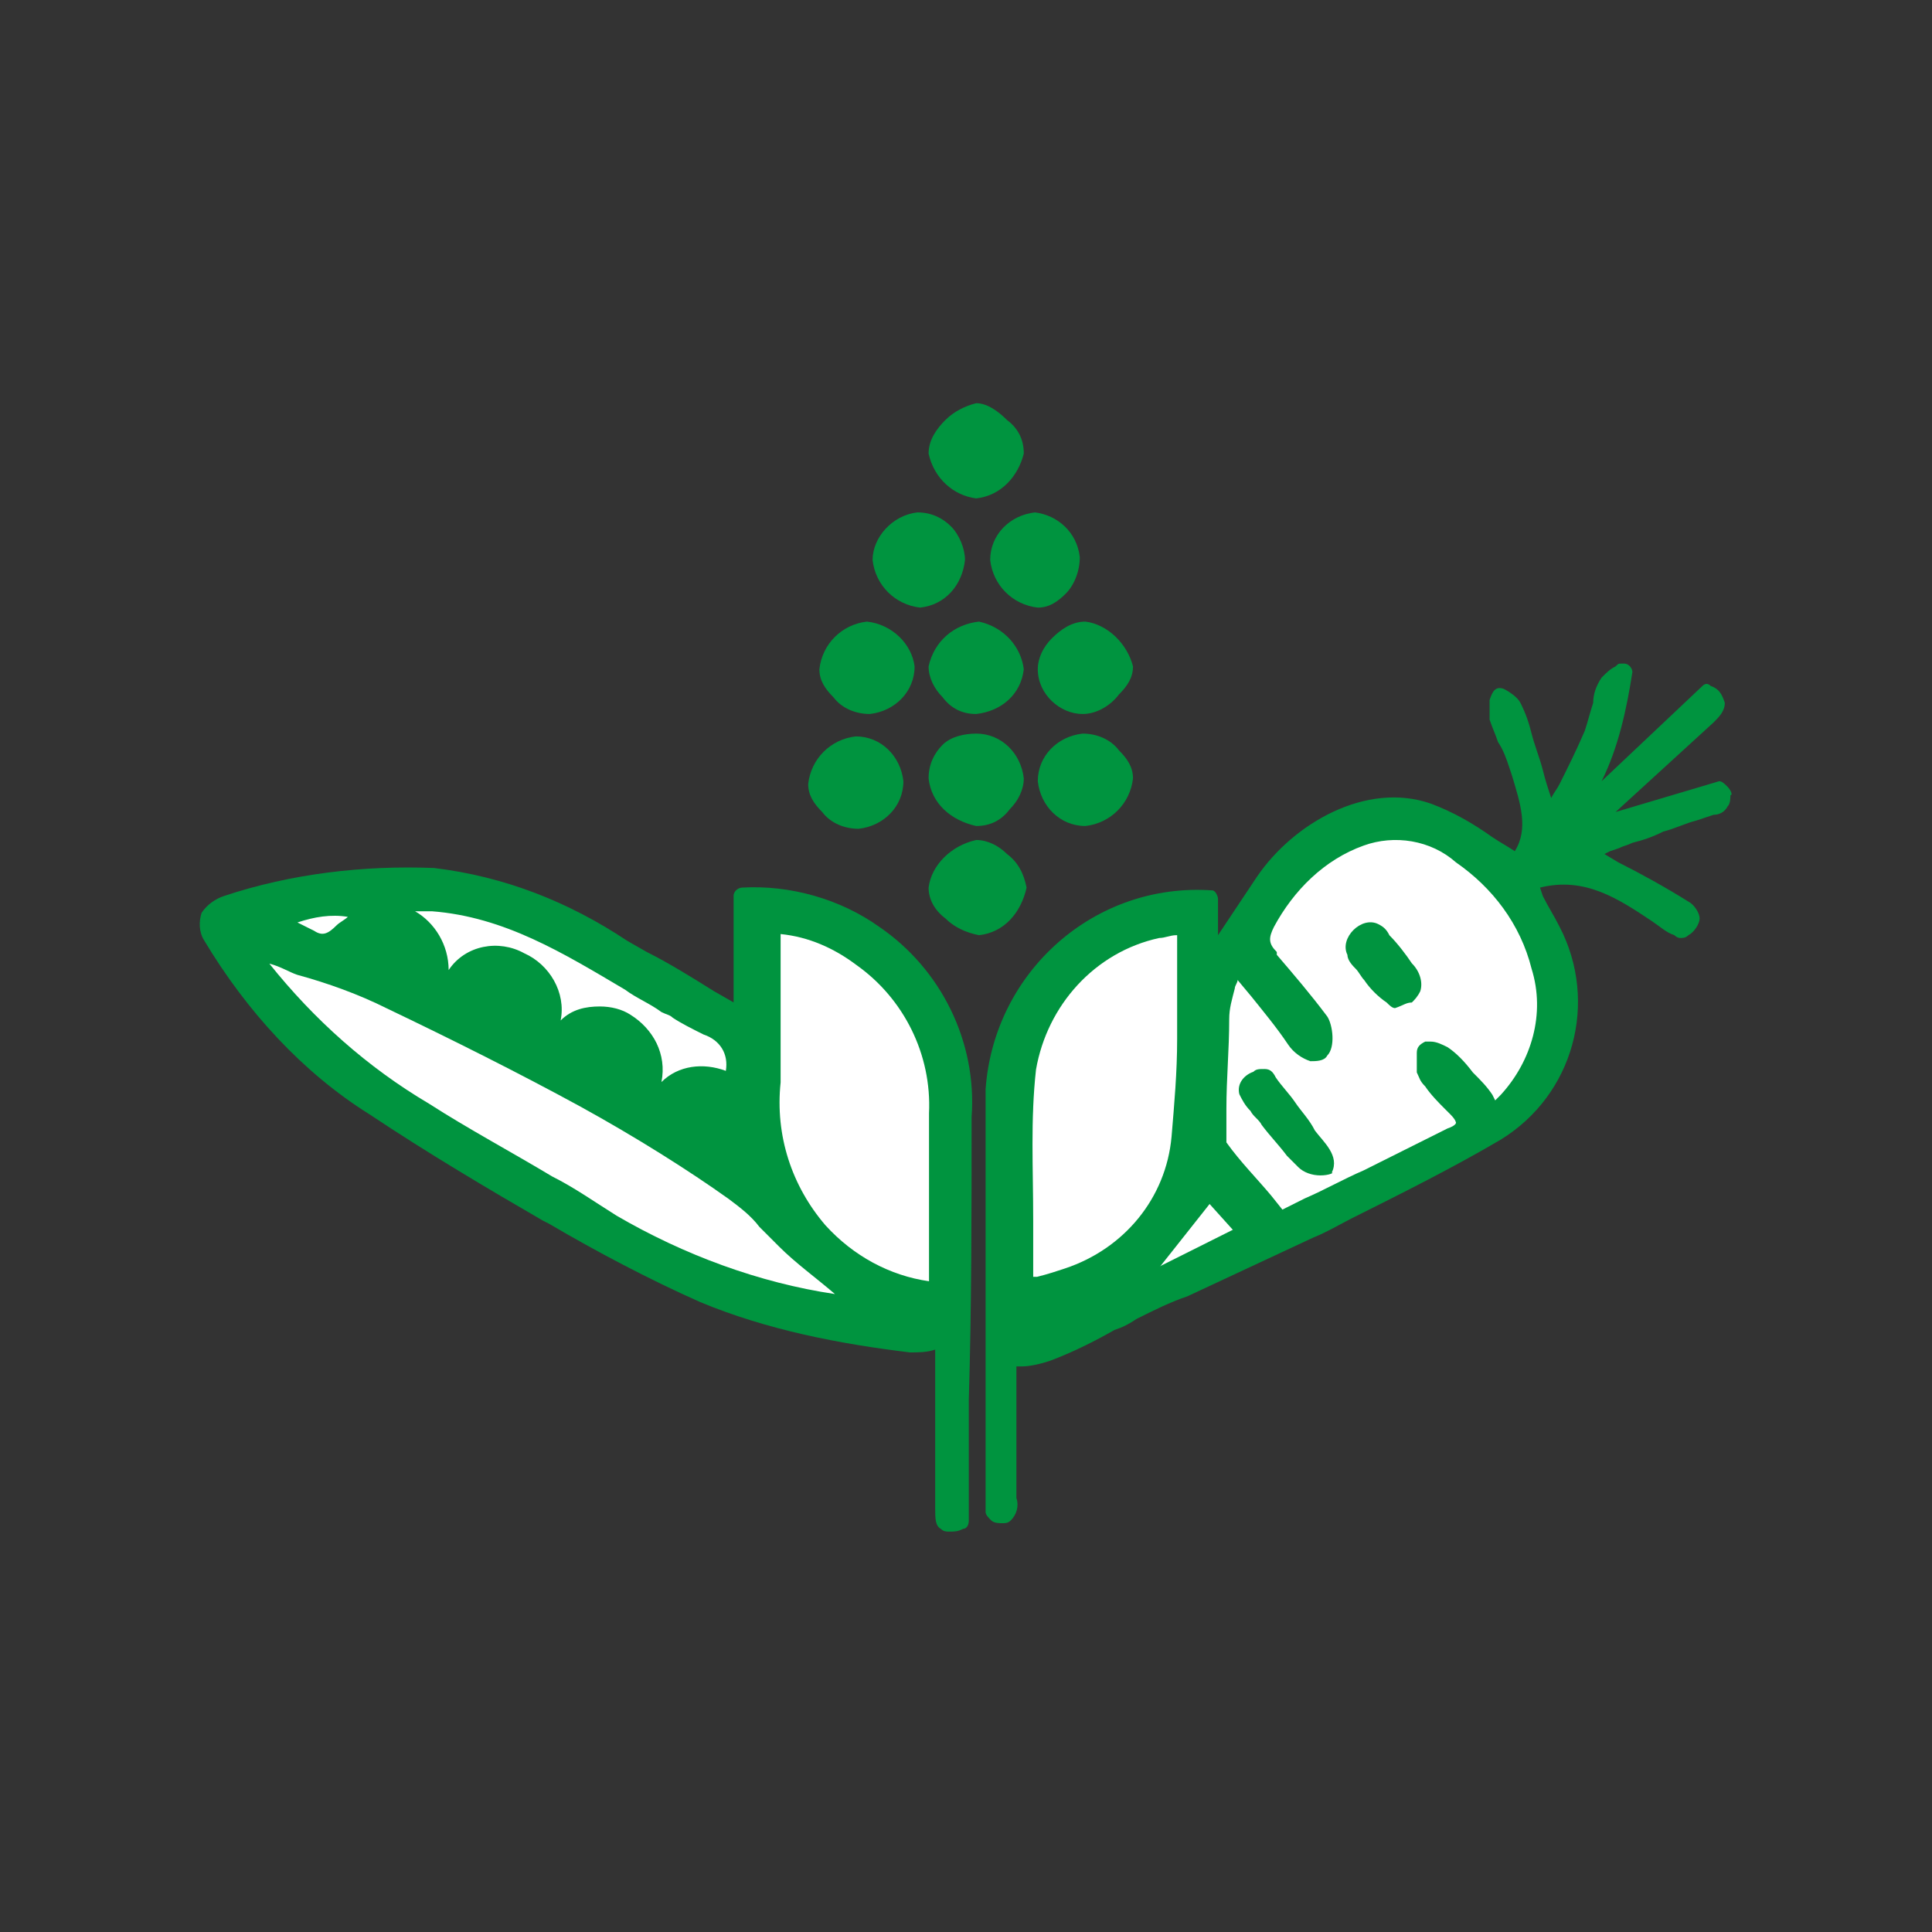 <?xml version="1.0" encoding="utf-8"?>
<!-- Generator: Adobe Illustrator 24.0.0, SVG Export Plug-In . SVG Version: 6.00 Build 0)  -->
<svg version="1.1" id="Capa_1" xmlns="http://www.w3.org/2000/svg" xmlns:xlink="http://www.w3.org/1999/xlink" x="0px" y="0px"
	 viewBox="0 0 69 69" style="enable-background:new 0 0 69 69;" xml:space="preserve">
<rect x="0" y="0" width="69" height="69" fill="#333333" stroke="none"/>
<style type="text/css">
	.st0{fill:#FFFFFF;}
	.st1{fill:#00943F;}
</style>
<path class="st0" d="M44.7,32.6l-1.1,3.6L43.2,41l1.8,2.6l4.4-1.5l3.3-2.2l2.2-1.8l0.7-3.3l-1.8-2.9l-2.6-2.2H49l-2.9,0.7L44.7,32.6
	z"/>
<path class="st1" d="M34.7,39.9c0.2-2.7-1.1-5.3-3.3-6.8c-1.4-1-3.2-1.5-4.9-1.4c-0.1,0-0.3,0.1-0.3,0.3v3.8l-0.7-0.4
	c-0.8-0.5-1.6-1-2.4-1.4l-0.7-0.4c-2.1-1.4-4.4-2.3-6.9-2.6C13,30.9,10.4,31.2,8,32c-0.3,0.1-0.6,0.3-0.8,0.6
	c-0.1,0.3-0.1,0.7,0.1,1c1.5,2.5,3.5,4.7,5.9,6.2c2.1,1.4,4.3,2.7,6.2,3.8l0.2,0.1c1.7,1,3.6,2,5.4,2.8c2.4,1,5,1.5,7.5,1.8
	c0.3,0,0.6,0,0.9-0.1c0,1.9,0,3.7,0,5.6v0.1c0,0.3,0,0.6,0.2,0.7c0.1,0.1,0.2,0.1,0.3,0.1c0.2,0,0.3,0,0.5-0.1
	c0.1,0,0.2-0.1,0.2-0.3V50C34.7,46.7,34.7,43.3,34.7,39.9z M33.2,44c0,0.6,0,1.1,0,1.7c-1.4-0.2-2.8-0.9-3.7-2
	c-1.2-1.4-1.8-3.3-1.6-5.1c0-1.3,0-2.5,0-3.8c0-0.5,0-1,0-1.5c1,0.1,2,0.5,2.8,1.1c1.7,1.2,2.7,3.2,2.6,5.3
	C33.2,41.1,33.2,42.5,33.2,44L33.2,44z M12,33c-0.3,0.3-0.5,0.4-0.8,0.2c-0.2-0.1-0.4-0.2-0.6-0.2l0,0c0.6-0.1,1.2-0.2,1.8-0.3
	C12.3,32.7,12.2,32.8,12,33L12,33z M26,38.2c-0.8-0.3-1.7-0.2-2.3,0.4c0.2-0.9-0.3-1.9-1.1-2.4c-0.3-0.2-0.7-0.3-1.1-0.3
	c-0.5,0-1,0.2-1.4,0.5c0.2-1-0.4-2-1.3-2.4c-0.9-0.5-2.1-0.3-2.7,0.6c0-0.9-0.4-1.7-1.2-2.1c0.2,0,0.4,0,0.6,0
	c2.6,0.2,4.7,1.5,6.9,2.8c0.4,0.3,0.9,0.5,1.3,0.8c0.1,0.1,0.2,0.1,0.4,0.2c0.4,0.2,0.7,0.4,1.1,0.6C25.8,37.1,26.1,37.7,26,38.2
	L26,38.2z M10.7,34.8c1.1,0.3,2.1,0.7,3.2,1.2c2.3,1.1,4.7,2.2,6.9,3.5c2,1.1,3.9,2.4,5.3,3.3c0.4,0.3,0.8,0.6,1.1,1
	c0.2,0.2,0.5,0.5,0.7,0.7c0.6,0.5,1.2,1.1,2,1.7c-2.8-0.4-5.4-1.4-7.8-2.8c-0.8-0.5-1.5-0.9-2.3-1.4c-1.4-0.8-2.9-1.7-4.4-2.6
	c-2.2-1.3-4.1-3-5.7-5C10,34.6,10.3,34.7,10.7,34.8L10.7,34.8z"/>
<g transform="translate(1.82 19.316)">
	<path class="st0" d="M29.3,27.3c-3.3-0.3-6.4-1.4-9.3-3c-2.2-1.3-4.5-2.6-6.7-3.9c-2.3-1.4-4.2-3.2-5.9-5.2c-0.1-0.1,0-0.2-0.1-0.5
		c1.7,0.6,3.3,1.1,4.8,1.7c2.3,1.1,4.7,2.2,6.9,3.5c1.8,1,3.6,2.2,5.4,3.3c0.6,0.5,1.3,1.1,1.8,1.8c0.7,0.6,1.4,1.2,2.1,1.8
		C28.7,27,29,27.2,29.3,27.3z"/>
	<path class="st1" d="M29.3,27.6L29.3,27.6c-3.3-0.3-6.5-1.4-9.4-3.1c-0.8-0.5-1.5-0.9-2.3-1.3c-1.4-0.8-2.9-1.7-4.4-2.6
		c-2.3-1.4-4.3-3.2-6-5.3c-0.1-0.1-0.1-0.2-0.1-0.4c0-0.1,0-0.1,0-0.2c0-0.1,0.1-0.3,0.2-0.3c0,0,0.1,0,0.1,0C8,14.6,8.5,14.8,9,15
		c1.1,0.4,2.2,0.8,3.2,1.2c2.3,1.1,4.7,2.2,6.9,3.5c2,1.1,3.9,2.4,5.4,3.3c0.4,0.3,0.8,0.7,1.2,1.1c0.2,0.2,0.4,0.5,0.7,0.7
		c0.6,0.6,1.3,1.2,2.1,1.8c0.2,0.1,0.4,0.2,0.6,0.3c0.1,0.1,0.2,0.1,0.3,0.2c0.1,0.1,0.2,0.2,0.1,0.4C29.5,27.6,29.4,27.6,29.3,27.6
		L29.3,27.6z M7.8,15.1c1.6,2,3.5,3.7,5.7,5c1.4,0.9,2.9,1.7,4.4,2.6c0.8,0.4,1.5,0.9,2.3,1.4c2.4,1.4,5.1,2.4,7.8,2.8
		c-0.7-0.6-1.4-1.1-2-1.7c-0.2-0.2-0.5-0.5-0.7-0.7c-0.3-0.4-0.7-0.7-1.1-1c-1.4-1-3.3-2.2-5.3-3.3c-2.2-1.2-4.6-2.4-6.9-3.5
		c-1-0.5-2.1-0.9-3.2-1.2C8.5,15.4,8.2,15.2,7.8,15.1z"/>
</g>
<g transform="translate(20.179 18.359)">
	<path class="st0" d="M13.3,27.6c-1.6-0.1-3.1-0.9-4.2-2.1c-1.2-1.5-1.8-3.4-1.7-5.3c0-1.8,0-3.7,0-5.6c1.2,0.1,2.3,0.5,3.2,1.2
		c1.8,1.3,2.8,3.3,2.7,5.5C13.3,23.4,13.3,25.5,13.3,27.6z"/>
	<path class="st1" d="M13.3,27.9L13.3,27.9c-1.7-0.1-3.3-0.9-4.4-2.2c-1.3-1.5-1.9-3.5-1.8-5.5c0-1.3,0-2.5,0-3.8c0-0.6,0-1.2,0-1.8
		c0-0.1,0-0.1,0.1-0.2c0.1-0.1,0.1-0.1,0.2-0.1c1.2,0.1,2.4,0.5,3.3,1.2c1.9,1.3,2.9,3.5,2.8,5.8c0,1.4,0,2.8,0,4.3c0,0.7,0,1.3,0,2
		C13.6,27.8,13.5,27.9,13.3,27.9L13.3,27.9L13.3,27.9z M7.7,15c0,0.5,0,1,0,1.5c0,1.3,0,2.6,0,3.8c-0.2,1.9,0.4,3.7,1.6,5.1
		c1,1.1,2.3,1.8,3.7,2c0-0.6,0-1.1,0-1.7c0-1.5,0-2.9,0-4.3c0.1-2.1-0.9-4.1-2.6-5.3C9.6,15.5,8.7,15.1,7.7,15z"/>
</g>
<g transform="translate(2.423 17.545)">
	<path class="st0" d="M13.3,17.8c0.3-1.2-0.3-2.3-1.4-2.8c-0.8-0.3-1.6,0-2.1,0.6c-0.4,0.4-0.6,0.5-1.1,0.3
		c-0.4-0.2-0.9-0.3-1.3-0.6c1.8-0.5,3.8-0.7,5.7-0.5c3.2,0.3,5.7,2.1,8.4,3.6c0.5,0.3,1,0.6,1.5,0.8c0.7,0.2,1.2,1,1,1.7
		c0,0.1,0,0.2-0.1,0.2c-1-0.7-1.9-0.2-2.8,0.6c0.2-1.2,0.2-2.2-0.9-2.8c-0.9-0.5-2.1-0.3-2.8,0.6c0.2-1.6-0.1-2.2-1.1-2.8
		C15,16.1,14.2,16.8,13.3,17.8z"/>
	<path class="st1" d="M20.9,22c-0.2,0-0.3-0.1-0.3-0.3c0,0,0,0,0,0c0.2-1.2,0.1-2-0.8-2.5c-0.8-0.5-1.5-0.3-2.5,0.5
		c-0.1,0.1-0.2,0.1-0.3,0C17,19.7,17,19.6,17,19.5c0.2-1.6-0.1-2-1-2.5c-1-0.6-1.6,0-2.5,1c-0.1,0.1-0.3,0.1-0.4,0
		c-0.1-0.1-0.1-0.1-0.1-0.2c0.3-1-0.3-2.1-1.3-2.5c-0.6-0.2-1.4,0-1.8,0.5c-0.3,0.4-0.9,0.6-1.4,0.3c-0.2-0.1-0.3-0.1-0.5-0.2
		c-0.3-0.1-0.6-0.2-0.8-0.4c-0.1-0.1-0.2-0.2-0.1-0.4c0-0.1,0.1-0.1,0.2-0.1c1.9-0.5,3.8-0.7,5.8-0.5c2.7,0.2,5,1.6,7.1,2.9
		c0.4,0.3,0.9,0.5,1.3,0.8c0.1,0.1,0.2,0.1,0.4,0.2c0.3,0.2,0.7,0.4,1.1,0.6c0.9,0.3,1.4,1.2,1.1,2c0,0.1,0,0.1-0.1,0.2
		c0,0.1-0.1,0.1-0.2,0.2c-0.1,0-0.2,0-0.2,0c-0.8-0.5-1.5-0.4-2.5,0.6C21.1,21.9,21,22,20.9,22z M19,18.4c0.4,0,0.8,0.1,1.1,0.3
		c0.8,0.5,1.3,1.4,1.1,2.4c0.6-0.6,1.5-0.7,2.3-0.4c0.1-0.6-0.2-1.1-0.8-1.3c-0.4-0.2-0.8-0.4-1.1-0.6c-0.1-0.1-0.2-0.1-0.4-0.2
		c-0.4-0.3-0.9-0.5-1.3-0.8c-2.2-1.3-4.3-2.6-6.9-2.8c-0.2,0-0.4,0-0.6,0c0.7,0.4,1.2,1.2,1.2,2.1c0.6-0.9,1.8-1.1,2.7-0.6
		c0.9,0.4,1.5,1.4,1.3,2.4C18,18.5,18.5,18.4,19,18.4L19,18.4z M8.2,15.4L8.2,15.4c0.2,0.1,0.4,0.2,0.6,0.3c0.3,0.2,0.5,0.1,0.8-0.2
		c0.1-0.1,0.3-0.2,0.4-0.3C9.4,15.1,8.8,15.2,8.2,15.4L8.2,15.4z"/>
</g>
<g transform="translate(29.141 18.3)">
	<path class="st0" d="M7.5,27.7c0-2.7-0.2-5.3,0-7.9c0.4-2.5,2.2-4.4,4.6-5c0.3-0.1,0.6-0.1,1-0.2c0,1,0,2,0,3c0,1.6,0,3.2-0.2,4.7
		c-0.3,2.3-1.8,4.2-4,4.9C8.5,27.5,8,27.6,7.5,27.7z"/>
	<path class="st1" d="M7.5,28c-0.2,0-0.3-0.1-0.3-0.3c0-0.8,0-1.7,0-2.5c0-1.9-0.1-3.6,0.1-5.4c0.4-2.6,2.3-4.6,4.9-5.2
		c0.2,0,0.4-0.1,0.7-0.1l0.4-0.1c0.1,0,0.2,0,0.2,0.1c0.1,0.1,0.1,0.1,0.1,0.2c0,0.3,0,0.7,0,1c0,0.7,0,1.4,0,2c0,0.4,0,0.8,0,1.2
		c0,1.2,0,2.4-0.2,3.5c-0.3,2.4-1.9,4.4-4.1,5.1c-0.4,0.1-0.7,0.3-1.1,0.3C7.8,27.9,7.7,28,7.5,28C7.5,28,7.5,28,7.5,28z M7.7,27.7
		L7.7,27.7z M12.9,15L12.9,15c-0.3,0.1-0.5,0.1-0.7,0.1c-2.3,0.5-4.1,2.4-4.4,4.7c-0.1,1.8-0.1,3.5-0.1,5.4c0,0.7,0,1.4,0,2.1l0.2,0
		c0.4-0.1,0.7-0.2,1-0.3c2.1-0.7,3.6-2.5,3.8-4.7c0.1-1.2,0.2-2.3,0.2-3.5c0-0.4,0-0.8,0-1.2c0-0.7,0-1.3,0-2
		C12.9,15.5,12.9,15.2,12.9,15L12.9,15z"/>
</g>
<g transform="translate(32.928 27.772)">
	<path class="st0" d="M7.4,18.3l2.8-3.6l1.4,1.6L7.4,18.3z"/>
	<path class="st1" d="M7.4,18.6c-0.2,0-0.3-0.1-0.3-0.3c0-0.1,0-0.1,0.1-0.2l2.8-3.6c0.1-0.1,0.3-0.1,0.4,0c0,0,0,0,0,0l1.4,1.6
		c0.1,0.1,0.1,0.3,0,0.4c0,0,0,0-0.1,0l-4.2,2C7.5,18.6,7.4,18.6,7.4,18.6z M10.3,15.1l-1.9,2.4l2.8-1.4L10.3,15.1z"/>
</g>
<g transform="translate(37.262 23.679)">
	<path class="st1" d="M9.9,18.3c-0.3,0-0.6-0.1-0.8-0.3c-0.1-0.1-0.3-0.3-0.4-0.4c-0.3-0.4-0.6-0.7-0.9-1.1
		c-0.1-0.2-0.3-0.3-0.4-0.5c-0.2-0.2-0.3-0.4-0.4-0.6c-0.1-0.4,0.2-0.7,0.5-0.8c0.1-0.1,0.2-0.1,0.4-0.1c0.2,0,0.3,0.1,0.4,0.3
		c0.2,0.3,0.5,0.6,0.7,0.9s0.5,0.6,0.7,1c0.3,0.4,0.9,0.9,0.6,1.5C10.4,18.2,10.2,18.3,9.9,18.3z"/>
</g>
<g transform="translate(40.823 18.504)">
	<path class="st1" d="M9,17.5c-0.1,0-0.2-0.1-0.3-0.2c-0.3-0.2-0.6-0.5-0.8-0.8c-0.1-0.1-0.2-0.3-0.3-0.4c-0.1-0.1-0.3-0.3-0.3-0.5
		c-0.3-0.6,0.5-1.4,1.1-1.1c0.2,0.1,0.3,0.2,0.4,0.4c0.3,0.3,0.6,0.7,0.8,1c0.3,0.3,0.4,0.7,0.3,1c-0.1,0.2-0.2,0.3-0.3,0.4
		C9.4,17.3,9.3,17.4,9,17.5C9.1,17.5,9,17.5,9,17.5z"/>
</g>
<g transform="translate(21.764)">
	<path class="st1" d="M13.1,17.8L13.1,17.8c0.9-0.1,1.5-0.8,1.7-1.6c0-0.5-0.2-0.9-0.6-1.2c-0.3-0.3-0.7-0.6-1.1-0.6l0,0
		c-0.4,0.1-0.8,0.3-1.1,0.6c-0.3,0.3-0.6,0.7-0.6,1.2C11.6,17.1,12.3,17.7,13.1,17.8z"/>
	<path class="st1" d="M13.1,30c-0.9,0.2-1.6,0.9-1.7,1.7c0,0.4,0.2,0.8,0.6,1.1c0.3,0.3,0.7,0.5,1.2,0.6h0c0.9-0.1,1.5-0.8,1.7-1.7
		c-0.1-0.5-0.3-0.9-0.7-1.2C13.9,30.2,13.5,30,13.1,30z"/>
	<path class="st1" d="M11.9,26.6c-0.3,0.3-0.5,0.7-0.5,1.2c0.1,0.9,0.8,1.5,1.7,1.7h0c0.5,0,0.9-0.2,1.2-0.6
		c0.3-0.3,0.5-0.7,0.5-1.1c-0.1-0.9-0.8-1.6-1.7-1.6C12.7,26.2,12.2,26.3,11.9,26.6z"/>
	<path class="st1" d="M15.3,23.9c0,0.9,0.8,1.6,1.6,1.6l0,0c0.5,0,1-0.3,1.3-0.7c0.3-0.3,0.5-0.6,0.5-1c-0.2-0.8-0.9-1.5-1.7-1.6h0
		c-0.5,0-0.9,0.3-1.2,0.6C15.5,23.1,15.3,23.5,15.3,23.9z"/>
	<path class="st1" d="M16.9,26.2c-0.9,0.1-1.6,0.8-1.6,1.7c0.1,0.9,0.8,1.6,1.7,1.6l0,0c0.9-0.1,1.6-0.8,1.7-1.7
		c0-0.4-0.2-0.7-0.5-1C17.9,26.4,17.4,26.2,16.9,26.2z"/>
	<path class="st1" d="M13.2,22.2c-0.9,0.1-1.6,0.7-1.8,1.6c0,0.4,0.2,0.8,0.5,1.1c0.3,0.4,0.7,0.6,1.2,0.6h0
		c0.9-0.1,1.6-0.7,1.7-1.6C14.7,23.1,14.1,22.4,13.2,22.2z"/>
	<path class="st1" d="M9.2,22.2L9.2,22.2c-0.9,0.1-1.6,0.8-1.7,1.7c0,0.4,0.2,0.7,0.5,1c0.3,0.4,0.8,0.6,1.3,0.6h0
		c0.9-0.1,1.6-0.8,1.6-1.7C10.8,23,10.1,22.3,9.2,22.2z"/>
	<path class="st1" d="M8.8,26.3L8.8,26.3c-0.9,0.1-1.6,0.8-1.7,1.7c0,0.4,0.2,0.7,0.5,1c0.3,0.4,0.8,0.6,1.3,0.6h0
		c0.9-0.1,1.6-0.8,1.6-1.7C10.4,27,9.7,26.3,8.8,26.3z"/>
	<path class="st1" d="M16.8,19.9c-0.1-0.9-0.8-1.5-1.6-1.6h0c-0.9,0.1-1.6,0.8-1.6,1.7c0.1,0.9,0.8,1.6,1.7,1.7l0,0
		c0.4,0,0.7-0.2,1-0.5C16.6,20.9,16.8,20.4,16.8,19.9z"/>
	<path class="st1" d="M12.7,20c0-0.4-0.2-0.9-0.5-1.2c-0.3-0.3-0.7-0.5-1.2-0.5c-0.9,0.1-1.6,0.9-1.6,1.7c0.1,0.9,0.8,1.6,1.7,1.7h0
		C12,21.6,12.6,20.9,12.7,20z"/>
</g>
<path class="st1" d="M61.7,28.1c-0.1-0.1-0.2-0.2-0.3-0.2L57.7,29c1.2-1.1,2.3-2.1,3.5-3.2c0.2-0.2,0.4-0.4,0.4-0.7
	c-0.1-0.3-0.2-0.5-0.5-0.6c-0.1-0.1-0.2-0.1-0.3,0l-3.6,3.4c0.6-1.2,0.9-2.6,1.1-3.9c0-0.1-0.1-0.3-0.3-0.3c0,0,0,0-0.1,0
	c-0.1,0-0.1,0-0.2,0.1c-0.2,0.1-0.3,0.2-0.5,0.4c-0.2,0.3-0.3,0.6-0.3,0.9c-0.1,0.3-0.2,0.7-0.3,1c-0.3,0.7-0.6,1.3-0.9,1.9
	c-0.1,0.2-0.2,0.3-0.3,0.5c-0.1-0.3-0.2-0.6-0.3-1c-0.1-0.4-0.3-0.9-0.4-1.3c-0.1-0.4-0.2-0.7-0.4-1.1c-0.1-0.2-0.4-0.4-0.6-0.5
	c-0.3-0.1-0.4,0.1-0.5,0.4c0,0.2,0,0.5,0,0.7c0.1,0.3,0.2,0.5,0.3,0.8c0.2,0.3,0.3,0.6,0.4,0.9l0.1,0.3c0.3,1,0.6,1.9,0.1,2.7
	c-0.3-0.2-0.5-0.3-0.8-0.5c-0.7-0.5-1.4-0.9-2.2-1.2c-2.3-0.8-4.9,0.7-6.2,2.6c-0.4,0.6-0.8,1.2-1.2,1.8l-0.2,0.3v-1.3
	c0-0.1-0.1-0.3-0.2-0.3c-4.2-0.3-7.8,2.9-8.1,7.1c0,0.2,0,0.4,0,0.6c0,3.2,0,6.5,0,9.7c0,1.3,0,2.6,0,4v0.8c0,0.1,0.1,0.2,0.2,0.3
	c0.1,0.1,0.3,0.1,0.4,0.1c0.1,0,0.2,0,0.3-0.1c0.2-0.2,0.3-0.5,0.2-0.8c0-1.2,0-2.4,0-3.6v-1.1l0.2,0c0.3,0,0.7-0.1,1-0.2
	c0.8-0.3,1.6-0.7,2.3-1.1c0.3-0.1,0.5-0.2,0.8-0.4c0.6-0.3,1.2-0.6,1.8-0.8c1.5-0.7,3-1.4,4.5-2.1c0.5-0.2,1-0.5,1.4-0.7
	c1.8-0.9,3.6-1.8,5.3-2.8c2.6-1.6,3.5-4.9,2.1-7.6c-0.2-0.4-0.4-0.7-0.6-1.1L55,31.7c1.6-0.4,2.8,0.4,4,1.2c0.3,0.2,0.5,0.4,0.8,0.5
	c0.1,0.1,0.2,0.1,0.2,0.1c0.1,0,0.2,0,0.3-0.1c0.2-0.1,0.4-0.4,0.4-0.6c0-0.2-0.2-0.5-0.4-0.6c-0.8-0.5-1.7-1-2.5-1.4l-0.5-0.3
	c0,0,0.2-0.1,0.2-0.1l0.3-0.1c0.2-0.1,0.3-0.1,0.5-0.2c0.4-0.1,0.7-0.2,1.1-0.4c0.4-0.1,0.8-0.3,1.2-0.4l0.6-0.2
	c0.2,0,0.4-0.1,0.5-0.3c0.1-0.1,0.1-0.3,0.1-0.4C61.9,28.4,61.8,28.2,61.7,28.1z M44.1,44l-2.8,1.4l1.9-2.4L44.1,44z M51.7,37.4
	c-0.2-0.1-0.4-0.2-0.6-0.2c-0.1,0-0.2,0-0.2,0c-0.2,0.1-0.3,0.2-0.3,0.4c0,0.2,0,0.5,0,0.7c0.1,0.2,0.1,0.3,0.3,0.5
	c0.2,0.3,0.5,0.6,0.7,0.8l0.1,0.1l0.1,0.1c0.2,0.2,0.2,0.3,0.2,0.3s0,0.1-0.3,0.2c-0.8,0.4-1.6,0.8-2.4,1.2l-0.6,0.3
	c-0.7,0.3-1.4,0.7-2.1,1l-0.8,0.4l-0.4-0.5c-0.5-0.6-1.1-1.2-1.6-1.9c0-0.1,0-0.3,0-0.4l0-0.8c0-1.1,0.1-2.1,0.1-3.2
	c0-0.4,0.1-0.7,0.2-1.1c0-0.1,0.1-0.2,0.1-0.3l0.5,0.6c0.4,0.5,0.9,1.1,1.3,1.7c0.2,0.3,0.5,0.5,0.8,0.6c0.2,0,0.5,0,0.6-0.2
	c0.3-0.3,0.2-1.1,0-1.4c-0.6-0.8-1.2-1.5-1.8-2.2L45.6,34c-0.3-0.3-0.3-0.5-0.1-0.9c0.7-1.3,1.8-2.4,3.2-2.9
	c1.1-0.4,2.4-0.2,3.3,0.6c1.3,0.9,2.3,2.2,2.7,3.8c0.5,1.6,0,3.3-1.1,4.5c0,0-0.2,0.2-0.2,0.2c0,0,0,0-0.1-0.2
	c-0.2-0.3-0.4-0.5-0.7-0.8C52.3,37.9,52,37.6,51.7,37.4z M42.1,36c0,0.4,0,0.8,0,1.2c0,1.2,0,2.3-0.2,3.5c-0.3,2.2-1.7,4-3.8,4.7
	c-0.3,0.1-0.7,0.2-1,0.3l-0.2,0c0-0.7,0-1.4,0-2.1c0-1.9-0.1-3.6,0.1-5.4c0.4-2.3,2.1-4.2,4.4-4.7c0.2,0,0.4-0.1,0.6-0.1l0.1,0
	c0,0.2,0,0.4,0,0.6C42.1,34.7,42.1,35.3,42.1,36L42.1,36z"/>
</svg>
